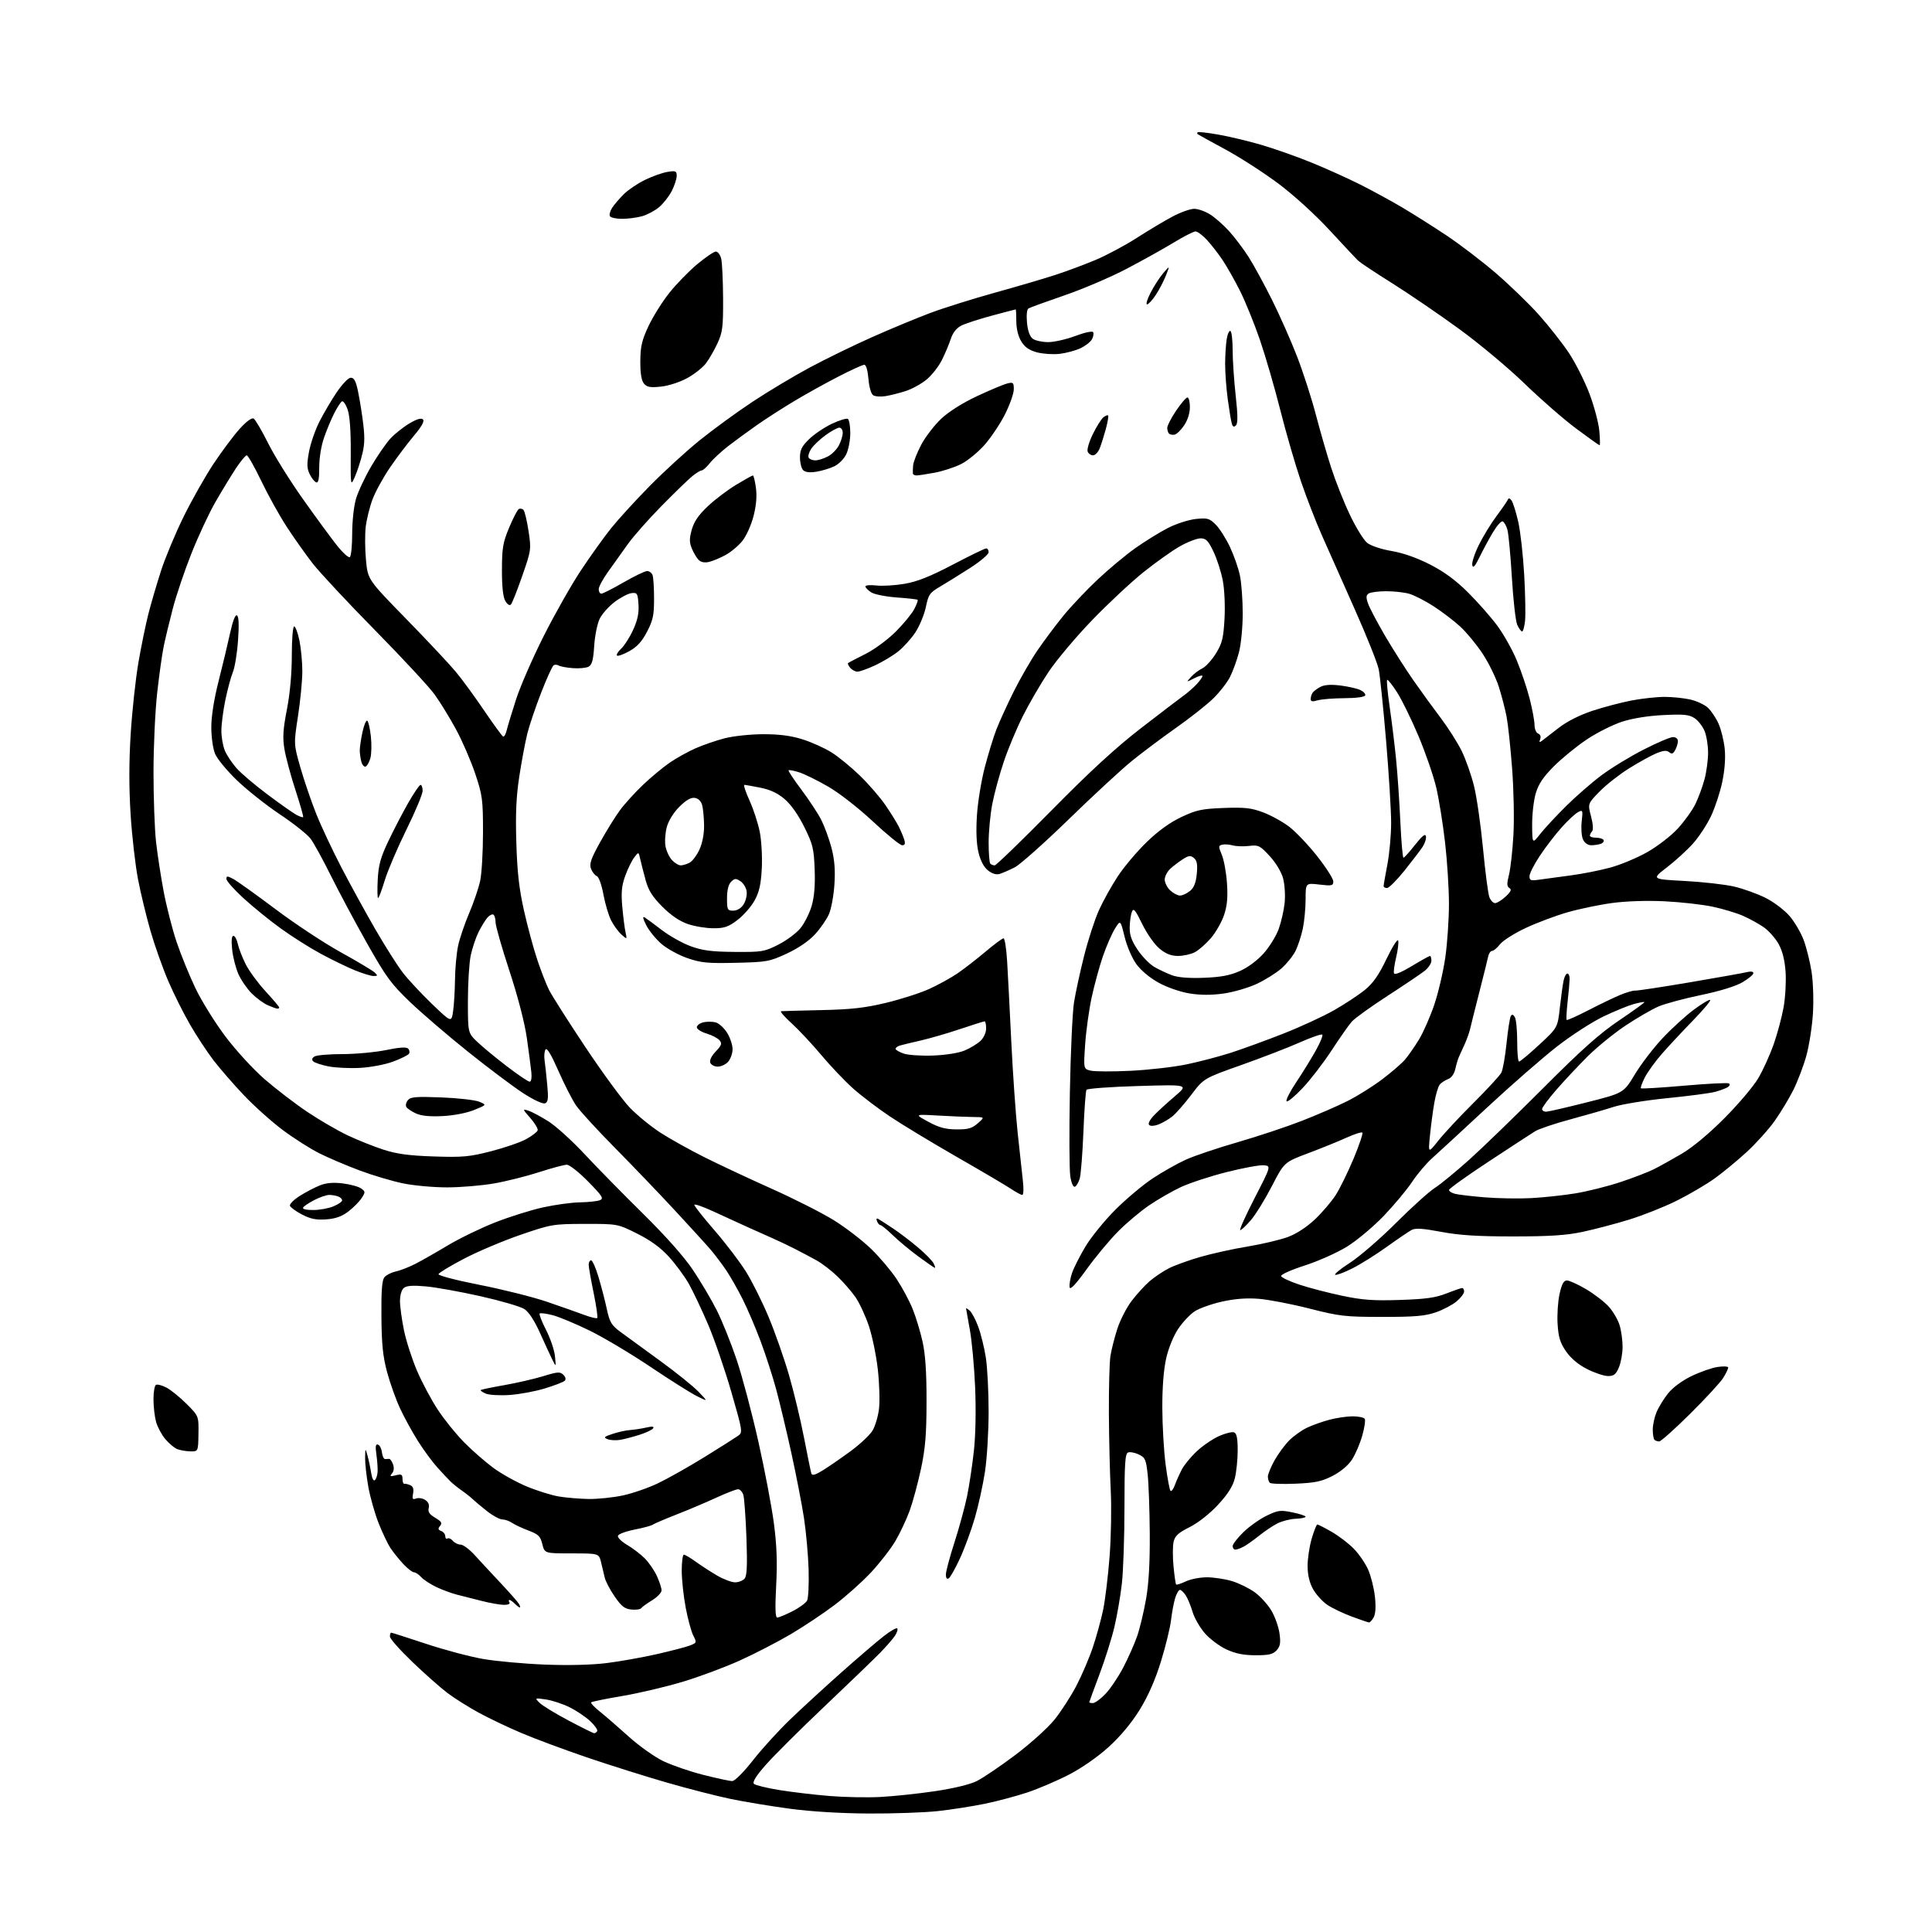 <?xml version="1.0" encoding="UTF-8" standalone="no"?>
<svg 
  version="1.1" 
  xmlns="http://www.w3.org/2000/svg" 
  xmlns:xlink="http://www.w3.org/1999/xlink" 
  xmlns:svg="http://www.w3.org/2000/svg"
  xmlns:rdf="http://www.w3.org/1999/02/22-rdf-syntax-ns#"
  xmlns:cc="http://creativecommons.org/ns#"
  xmlns:dc="http://purl.org/dc/elements/1.1/"
  viewBox="0 0 768 768"
  width="768"
  height="768"
>
<style>svg {background-color: white; }</style>"
<path stroke="none" fill="black" fill-rule="evenodd" d="M345.29,720.90C334.29,720.85 322.35,720.12 314.00,719.00C306.57,718.00 296.00,716.26 290.50,715.12C285.00,713.98 273.52,711.04 265.00,708.58C256.48,706.12 242.17,701.61 233.21,698.56C224.24,695.50 212.54,691.15 207.21,688.88C201.87,686.62 194.20,682.95 190.18,680.75C186.15,678.54 180.64,675.08 177.94,673.04C175.23,671.01 168.97,665.47 164.01,660.73C159.05,655.98 155.00,651.41 155.00,650.55C155.00,649.70 155.22,649.00 155.49,649.00C155.76,649.00 161.94,650.98 169.24,653.40C176.53,655.83 186.78,658.55 192.00,659.46C197.22,660.37 208.29,661.37 216.58,661.70C226.07,662.07 235.24,661.84 241.30,661.08C246.61,660.41 255.57,658.81 261.22,657.52C266.88,656.23 272.75,654.70 274.28,654.10C276.96,653.06 277.01,652.92 275.61,650.21C274.81,648.66 273.44,643.65 272.58,639.09C271.71,634.52 271.00,627.90 271.00,624.39C271.00,620.88 271.38,618.00 271.85,618.00C272.32,618.00 274.45,619.27 276.60,620.82C278.74,622.37 282.56,624.84 285.09,626.32C287.61,627.79 290.82,629.00 292.22,629.00C293.61,629.00 295.32,628.32 296.00,627.50C296.93,626.38 297.11,622.22 296.72,611.25C296.42,603.14 295.87,595.49 295.48,594.25C295.09,593.01 294.15,592.00 293.39,592.00C292.63,592.00 288.74,593.50 284.75,595.34C280.76,597.18 273.68,600.18 269.00,602.01C264.32,603.84 260.05,605.67 259.50,606.07C258.95,606.48 255.72,607.36 252.31,608.02C248.91,608.69 245.91,609.79 245.65,610.47C245.39,611.16 247.00,612.78 249.26,614.10C251.51,615.42 254.69,617.85 256.33,619.50C257.96,621.15 260.12,624.30 261.13,626.50C262.13,628.70 262.97,631.25 262.98,632.17C262.99,633.09 261.31,634.86 259.25,636.12C257.19,637.37 255.23,638.79 254.90,639.27C254.56,639.75 252.80,640.00 250.99,639.82C248.32,639.56 247.03,638.56 244.33,634.62C242.48,631.94 240.71,628.56 240.39,627.12C240.06,625.68 239.41,622.92 238.93,621.00C238.06,617.50 238.06,617.50 227.28,617.50C216.50,617.50 216.50,617.50 215.59,613.83C214.81,610.67 214.03,609.91 210.09,608.42C207.57,607.47 204.61,606.09 203.53,605.35C202.44,604.61 200.71,604.00 199.67,604.00C198.64,604.00 195.93,602.54 193.66,600.75C191.39,598.96 188.83,596.83 187.97,596.00C187.12,595.17 185.13,593.60 183.55,592.50C181.98,591.40 179.98,589.79 179.10,588.93C178.22,588.06 175.87,585.56 173.89,583.37C171.90,581.17 168.43,576.47 166.19,572.92C163.94,569.36 160.74,563.54 159.08,559.98C157.41,556.41 155.08,549.90 153.89,545.50C152.21,539.25 151.71,534.41 151.62,523.41C151.53,513.06 151.85,508.89 152.82,507.72C153.54,506.84 155.57,505.82 157.32,505.44C159.07,505.06 162.53,503.72 165.00,502.46C167.47,501.20 173.32,497.88 178.00,495.07C182.68,492.27 191.15,488.16 196.83,485.93C202.51,483.70 211.06,481.01 215.83,479.96C220.60,478.91 227.20,478.00 230.50,477.95C233.80,477.90 237.36,477.52 238.42,477.11C240.10,476.45 239.54,475.55 233.79,469.68C230.18,466.01 226.38,463.00 225.33,463.00C224.28,463.00 219.33,464.32 214.34,465.94C209.34,467.56 201.26,469.59 196.38,470.44C191.49,471.29 183.09,472.00 177.71,472.00C172.32,472.00 164.45,471.29 160.21,470.41C155.97,469.54 148.22,467.24 143.00,465.29C137.78,463.34 130.56,460.27 126.97,458.47C123.37,456.67 116.85,452.52 112.47,449.26C108.09,445.99 101.12,439.76 96.99,435.41C92.86,431.06 87.41,424.80 84.89,421.50C82.36,418.20 78.18,411.85 75.60,407.40C73.01,402.94 69.11,395.14 66.92,390.06C64.73,384.97 61.56,376.06 59.88,370.26C58.20,364.45 55.95,355.15 54.88,349.60C53.80,344.05 52.47,332.42 51.92,323.76C51.25,313.12 51.26,302.68 51.96,291.61C52.53,282.59 53.90,269.96 54.99,263.55C56.09,257.14 57.88,248.37 58.98,244.06C60.08,239.75 62.35,232.01 64.02,226.86C65.68,221.71 69.70,212.10 72.94,205.50C76.18,198.90 81.54,189.42 84.85,184.42C88.16,179.43 92.84,173.17 95.25,170.50C98.00,167.46 100.09,165.94 100.85,166.40C101.51,166.82 104.13,171.28 106.66,176.33C109.19,181.37 115.42,191.35 120.50,198.50C125.57,205.65 131.61,213.88 133.91,216.78C136.21,219.68 138.52,221.79 139.05,221.47C139.57,221.15 140.00,216.94 140.00,212.12C140.00,207.18 140.67,201.12 141.53,198.22C142.37,195.38 145.11,189.57 147.62,185.28C150.14,181.00 153.61,176.00 155.35,174.16C157.08,172.33 160.44,169.68 162.82,168.28C165.71,166.57 167.46,166.06 168.14,166.74C168.81,167.41 167.65,169.51 164.61,173.12C162.12,176.08 157.85,181.74 155.13,185.70C152.41,189.65 149.25,195.40 148.10,198.47C146.95,201.53 145.73,206.46 145.38,209.43C145.03,212.39 145.08,218.32 145.48,222.60C146.21,230.40 146.21,230.40 161.39,245.95C169.74,254.50 178.63,263.98 181.15,267.00C183.67,270.02 188.77,277.00 192.49,282.50C196.22,288.00 199.60,292.63 200.01,292.79C200.42,292.96 201.06,291.83 201.42,290.29C201.78,288.76 203.46,283.23 205.15,278.00C206.84,272.77 211.80,261.42 216.17,252.76C220.54,244.10 227.17,232.40 230.91,226.76C234.65,221.12 240.05,213.57 242.91,210.00C245.77,206.43 252.69,198.85 258.30,193.16C263.91,187.47 272.82,179.32 278.10,175.05C283.39,170.78 292.84,163.89 299.10,159.74C305.37,155.59 315.68,149.42 322.00,146.03C328.32,142.65 339.46,137.22 346.75,133.98C354.04,130.74 364.39,126.44 369.75,124.43C375.11,122.42 386.70,118.78 395.50,116.34C404.30,113.90 415.10,110.73 419.50,109.29C423.90,107.86 431.10,105.18 435.50,103.33C439.90,101.48 447.32,97.51 452.00,94.50C456.68,91.49 463.07,87.67 466.22,86.02C469.37,84.36 473.19,83.00 474.72,83.01C476.25,83.01 479.11,84.02 481.07,85.26C483.03,86.49 486.46,89.53 488.69,92.00C490.92,94.47 494.38,99.08 496.39,102.23C498.39,105.38 502.55,113.00 505.63,119.17C508.71,125.34 513.20,135.49 515.61,141.72C518.02,147.96 521.37,158.34 523.06,164.78C524.74,171.23 527.50,180.78 529.19,186.00C530.87,191.22 534.20,199.62 536.60,204.65C538.99,209.69 542.09,214.71 543.50,215.82C544.95,216.96 549.12,218.35 553.17,219.03C557.72,219.80 563.23,221.73 568.40,224.37C574.05,227.25 578.63,230.61 583.55,235.50C587.42,239.35 592.66,245.29 595.18,248.69C597.70,252.10 601.20,258.32 602.94,262.52C604.69,266.72 606.99,273.56 608.06,277.73C609.13,281.91 610.00,286.61 610.00,288.19C610.00,289.77 610.65,291.31 611.44,291.61C612.29,291.94 612.62,292.84 612.25,293.83C611.75,295.16 611.92,295.27 613.06,294.40C613.85,293.80 616.83,291.50 619.67,289.29C622.88,286.80 627.92,284.25 632.93,282.58C637.38,281.11 644.43,279.25 648.60,278.45C652.77,277.65 658.72,277.01 661.84,277.02C664.95,277.04 669.52,277.52 672.00,278.09C674.48,278.66 677.57,280.11 678.89,281.31C680.20,282.51 682.11,285.37 683.14,287.66C684.17,289.94 685.27,294.44 685.60,297.66C685.97,301.34 685.60,306.23 684.61,310.91C683.75,314.98 681.75,321.05 680.16,324.41C678.58,327.76 675.37,332.65 673.04,335.27C670.70,337.90 666.03,342.17 662.65,344.77C656.50,349.50 656.50,349.50 669.58,350.19C676.78,350.57 685.66,351.57 689.33,352.42C693.00,353.28 698.65,355.31 701.88,356.94C705.12,358.58 709.39,361.81 711.38,364.13C713.36,366.44 715.89,370.75 716.99,373.69C718.09,376.64 719.50,382.30 720.12,386.27C720.76,390.38 721.00,397.60 720.66,403.00C720.33,408.23 719.14,415.80 718.01,419.83C716.88,423.86 714.56,429.93 712.86,433.33C711.16,436.72 707.81,442.26 705.42,445.63C703.03,449.00 698.02,454.56 694.29,457.99C690.55,461.42 684.79,466.17 681.48,468.53C678.18,470.90 671.42,474.85 666.48,477.32C661.53,479.78 652.99,483.17 647.49,484.85C642.00,486.54 633.67,488.72 629.00,489.71C622.54,491.07 615.93,491.50 601.50,491.50C587.29,491.50 580.06,491.04 572.83,489.67C565.57,488.30 562.65,488.12 561.13,488.93C560.01,489.53 555.58,492.54 551.30,495.62C547.01,498.70 540.88,502.54 537.67,504.16C534.46,505.79 531.36,506.95 530.78,506.76C530.20,506.57 532.83,504.42 536.62,501.98C540.40,499.54 548.61,492.45 554.85,486.22C561.09,479.99 568.06,473.70 570.35,472.23C572.63,470.77 578.77,465.73 584.00,461.04C589.23,456.35 602.50,443.50 613.50,432.48C628.81,417.15 635.90,410.83 643.74,405.55C649.37,401.75 653.85,398.52 653.68,398.35C653.52,398.19 651.61,398.54 649.44,399.13C647.27,399.72 641.88,401.93 637.45,404.04C633.02,406.15 624.71,411.51 618.98,415.97C613.25,420.42 600.67,431.40 591.03,440.36C581.39,449.32 571.61,458.34 569.30,460.40C566.99,462.46 563.41,466.68 561.35,469.79C559.29,472.90 554.24,478.95 550.14,483.25C546.04,487.54 539.49,493.04 535.59,495.47C531.66,497.92 524.13,501.29 518.70,503.04C513.18,504.82 509.06,506.67 509.26,507.28C509.46,507.88 512.75,509.41 516.56,510.67C520.38,511.94 528.00,513.92 533.50,515.08C541.63,516.79 545.94,517.10 556.50,516.75C566.75,516.42 570.66,515.87 575.00,514.16C578.02,512.97 580.84,512.00 581.25,512.00C581.66,512.00 582.00,512.63 582.00,513.41C582.00,514.19 580.66,515.95 579.03,517.32C577.40,518.69 573.69,520.65 570.78,521.66C566.50,523.15 562.47,523.50 549.50,523.49C534.68,523.49 532.54,523.24 520.50,520.17C513.35,518.35 504.30,516.61 500.40,516.30C495.53,515.91 490.91,516.27 485.72,517.42C481.55,518.35 476.65,520.11 474.82,521.33C472.99,522.55 470.07,525.67 468.33,528.27C466.49,531.01 464.50,535.88 463.58,539.94C462.57,544.40 462.01,551.49 462.04,559.70C462.06,566.74 462.65,576.88 463.36,582.24C464.06,587.59 464.93,592.27 465.29,592.63C465.65,592.98 466.42,591.98 467.00,590.39C467.58,588.80 468.83,586.00 469.78,584.16C470.72,582.33 473.45,579.03 475.82,576.83C478.20,574.62 482.17,571.93 484.65,570.83C487.12,569.74 489.79,569.09 490.57,569.39C491.61,569.79 492.00,571.74 492.00,576.53C492.00,580.15 491.49,585.16 490.86,587.66C490.05,590.86 488.09,593.95 484.18,598.17C480.87,601.75 476.34,605.31 472.91,607.05C468.32,609.36 467.04,610.54 466.51,612.96C466.14,614.63 466.14,619.02 466.50,622.73C466.85,626.44 467.32,629.66 467.54,629.87C467.75,630.09 469.48,629.53 471.37,628.63C473.26,627.73 477.02,627.00 479.72,627.00C482.42,627.00 486.90,627.67 489.65,628.49C492.41,629.31 496.52,631.32 498.77,632.95C501.02,634.58 504.02,637.88 505.43,640.29C506.84,642.69 508.28,646.77 508.63,649.35C509.14,653.07 508.91,654.44 507.48,656.02C506.04,657.61 504.41,658.00 499.10,657.99C494.28,657.98 491.13,657.34 487.44,655.63C484.66,654.33 480.80,651.41 478.85,649.14C476.91,646.87 474.76,643.10 474.07,640.76C473.39,638.42 472.18,635.49 471.39,634.25C470.60,633.01 469.55,632.00 469.05,632.00C468.56,632.00 467.70,633.46 467.15,635.25C466.59,637.04 465.86,640.98 465.51,644.00C465.16,647.02 463.35,654.45 461.48,660.50C459.21,667.85 456.40,674.21 453.04,679.67C449.81,684.90 445.39,690.20 440.75,694.42C436.45,698.33 430.04,702.80 425.00,705.41C420.32,707.83 412.90,711.01 408.50,712.49C404.10,713.96 396.45,716.00 391.50,717.02C386.55,718.04 378.13,719.36 372.79,719.94C367.45,720.52 355.07,720.96 345.29,720.90zM350.00,714.32C355.23,714.05 364.98,713.02 371.68,712.02C379.11,710.92 385.59,709.35 388.31,707.99C390.77,706.76 397.65,702.10 403.60,697.63C409.57,693.14 416.55,686.85 419.19,683.57C421.81,680.32 425.74,674.23 427.91,670.06C430.08,665.89 433.01,659.03 434.42,654.82C435.84,650.62 437.66,643.97 438.49,640.06C439.31,636.14 440.48,626.54 441.08,618.72C441.68,610.90 441.88,599.10 441.54,592.50C441.19,585.90 440.86,572.17 440.80,562.00C440.75,551.83 441.02,541.48 441.42,539.00C441.81,536.52 443.04,531.68 444.15,528.24C445.26,524.79 447.82,519.80 449.84,517.14C451.85,514.49 455.07,510.96 457.00,509.29C458.93,507.63 462.38,505.32 464.68,504.15C466.98,502.99 472.60,500.95 477.18,499.64C481.75,498.32 490.23,496.45 496.00,495.50C501.77,494.54 508.96,492.84 511.97,491.72C515.35,490.47 519.46,487.79 522.70,484.73C525.58,482.00 529.30,477.64 530.97,475.05C532.63,472.46 535.82,465.95 538.07,460.58C540.31,455.21 541.88,450.55 541.56,450.23C541.24,449.91 538.39,450.82 535.24,452.25C532.08,453.68 525.23,456.46 520.00,458.43C510.50,462.00 510.50,462.00 505.59,471.50C502.89,476.73 499.15,482.81 497.26,485.00C495.38,487.20 493.47,489.00 493.01,489.00C492.55,489.00 495.13,483.26 498.73,476.25C505.29,463.50 505.29,463.50 502.39,463.21C500.80,463.05 494.16,464.27 487.63,465.92C481.10,467.57 472.92,470.25 469.45,471.87C465.98,473.50 460.33,476.74 456.90,479.07C453.46,481.40 447.91,486.05 444.57,489.41C441.22,492.76 435.57,499.54 432.00,504.49C427.60,510.59 425.41,512.91 425.19,511.73C425.00,510.77 425.41,508.30 426.08,506.24C426.76,504.18 429.16,499.41 431.41,495.64C433.66,491.86 439.03,485.24 443.34,480.92C447.65,476.60 454.38,470.95 458.29,468.38C462.20,465.80 468.13,462.46 471.45,460.96C474.78,459.45 484.02,456.34 492.00,454.04C499.98,451.73 511.48,447.91 517.57,445.53C523.65,443.15 531.82,439.61 535.71,437.65C539.60,435.69 545.77,431.82 549.43,429.05C553.09,426.29 557.15,422.78 558.47,421.26C559.78,419.74 562.30,416.13 564.06,413.23C565.83,410.33 568.58,404.05 570.19,399.27C571.79,394.49 573.75,386.06 574.54,380.54C575.32,375.02 575.97,365.55 575.98,359.50C575.99,353.45 575.30,342.43 574.45,335.00C573.60,327.57 572.02,317.73 570.94,313.11C569.86,308.50 566.70,299.32 563.92,292.71C561.14,286.10 557.29,278.23 555.37,275.23C553.45,272.24 551.67,270.00 551.41,270.26C551.14,270.53 551.60,275.41 552.43,281.12C553.26,286.83 554.41,296.17 554.97,301.88C555.54,307.59 556.30,318.72 556.66,326.63C557.02,334.53 557.58,340.98 557.91,340.96C558.23,340.94 560.30,338.64 562.50,335.85C565.36,332.22 566.60,331.25 566.83,332.44C567.02,333.35 566.42,335.24 565.51,336.63C564.59,338.02 561.35,342.27 558.30,346.08C555.24,349.89 552.13,353.00 551.37,353.00C550.62,353.00 550.00,352.66 550.00,352.25C550.00,351.84 550.68,347.97 551.50,343.66C552.33,339.35 553.00,331.89 553.00,327.07C553.00,322.26 552.10,307.56 550.99,294.41C549.88,281.26 548.56,268.48 548.05,266.00C547.54,263.52 543.22,252.72 538.45,242.00C533.68,231.28 527.85,218.15 525.49,212.84C523.12,207.52 519.37,197.85 517.15,191.34C514.93,184.83 511.24,172.12 508.96,163.09C506.68,154.07 503.02,141.47 500.83,135.09C498.64,128.72 495.12,120.04 493.01,115.80C490.90,111.57 487.72,105.94 485.94,103.30C484.16,100.66 481.34,97.04 479.66,95.25C477.98,93.46 475.99,92.00 475.23,92.00C474.48,92.00 470.60,93.98 466.61,96.40C462.62,98.82 454.22,103.51 447.93,106.81C441.64,110.12 430.50,114.89 423.17,117.40C415.85,119.92 409.38,122.26 408.81,122.62C408.20,122.99 407.97,125.36 408.25,128.30C408.57,131.60 409.37,133.79 410.56,134.67C411.56,135.40 414.31,136.00 416.67,136.00C419.03,136.00 423.88,134.90 427.45,133.55C431.09,132.18 434.20,131.52 434.52,132.03C434.84,132.54 434.64,133.81 434.08,134.85C433.52,135.89 431.48,137.49 429.53,138.42C427.59,139.34 423.86,140.35 421.25,140.66C418.64,140.96 414.57,140.69 412.20,140.06C409.12,139.23 407.36,138.00 405.96,135.70C404.75,133.72 404.01,130.69 404.00,127.75C404.00,125.14 403.89,123.00 403.75,123.00C403.61,123.00 399.33,124.12 394.22,125.49C389.12,126.86 383.65,128.65 382.06,129.47C380.20,130.43 378.73,132.31 377.95,134.73C377.28,136.80 375.68,140.59 374.40,143.15C373.12,145.71 370.38,149.19 368.32,150.89C366.25,152.59 362.52,154.64 360.03,155.44C357.54,156.25 353.93,157.16 352.00,157.47C350.07,157.79 347.87,157.62 347.09,157.11C346.27,156.57 345.49,153.85 345.22,150.59C344.94,147.25 344.28,145.00 343.58,145.00C342.94,145.00 338.38,147.07 333.45,149.60C328.53,152.12 320.68,156.48 316.00,159.27C311.32,162.06 304.57,166.40 301.00,168.90C297.43,171.40 292.25,175.18 289.50,177.31C286.75,179.44 283.45,182.49 282.18,184.09C280.90,185.69 279.44,187.00 278.94,187.00C278.43,187.00 276.77,188.00 275.26,189.23C273.74,190.45 268.22,195.80 262.99,201.11C257.77,206.42 251.69,213.30 249.49,216.41C247.30,219.51 243.81,224.39 241.75,227.25C239.69,230.11 238.00,233.25 238.00,234.22C238.00,235.20 238.47,236.00 239.05,236.00C239.62,236.00 243.60,233.97 247.89,231.50C252.19,229.02 256.39,227.00 257.24,227.00C258.09,227.00 259.06,227.71 259.39,228.58C259.73,229.45 260.00,233.68 260.00,237.97C260.00,244.57 259.57,246.60 257.20,251.14C255.17,255.04 253.24,257.14 250.14,258.86C247.80,260.15 245.60,260.94 245.26,260.60C244.92,260.26 245.68,259.01 246.95,257.83C248.22,256.65 250.35,253.30 251.68,250.38C253.43,246.57 254.03,243.73 253.81,240.29C253.52,235.88 253.31,235.52 251.07,235.77C249.74,235.92 246.71,237.49 244.35,239.27C242.00,241.05 239.30,244.07 238.37,246.00C237.43,247.93 236.46,252.78 236.20,256.79C235.84,262.40 235.33,264.29 233.97,265.01C233.01,265.53 230.19,265.80 227.71,265.60C225.23,265.41 222.71,264.94 222.10,264.56C221.50,264.19 220.58,264.14 220.07,264.46C219.56,264.77 217.34,269.64 215.15,275.27C212.96,280.89 210.48,288.20 209.65,291.50C208.82,294.80 207.38,302.42 206.46,308.44C205.20,316.59 204.89,323.35 205.25,334.94C205.60,346.68 206.35,353.32 208.30,362.00C209.72,368.32 212.09,377.10 213.57,381.50C215.04,385.90 217.14,391.30 218.24,393.50C219.33,395.70 225.81,405.89 232.64,416.15C239.47,426.40 247.44,437.27 250.35,440.30C253.26,443.33 258.76,447.82 262.57,450.28C266.38,452.74 274.22,457.11 279.99,460.00C285.75,462.89 297.85,468.55 306.86,472.59C315.87,476.62 327.06,482.30 331.71,485.21C336.36,488.12 342.94,493.20 346.33,496.50C349.73,499.80 354.28,505.20 356.46,508.49C358.64,511.79 361.49,517.11 362.78,520.31C364.08,523.52 365.86,529.37 366.73,533.32C367.85,538.33 368.33,545.49 368.31,557.00C368.30,570.06 367.85,575.64 366.13,583.77C364.93,589.41 362.90,596.94 361.61,600.51C360.31,604.07 357.73,609.54 355.88,612.67C354.02,615.80 349.66,621.40 346.19,625.11C342.72,628.83 336.21,634.64 331.72,638.03C327.22,641.43 319.36,646.66 314.25,649.67C309.14,652.68 300.13,657.33 294.23,660.01C288.33,662.69 278.10,666.51 271.50,668.50C264.90,670.49 254.10,673.04 247.50,674.16C240.90,675.28 235.28,676.42 235.00,676.71C234.72,677.00 236.27,678.64 238.43,680.36C240.59,682.09 245.75,686.56 249.90,690.30C254.07,694.07 260.25,698.45 263.75,700.12C267.22,701.77 274.38,704.23 279.66,705.56C284.94,706.90 290.06,708.00 291.05,708.00C292.10,708.00 295.50,704.60 299.31,699.75C302.86,695.21 309.54,687.89 314.14,683.47C318.74,679.05 327.90,670.64 334.50,664.78C341.10,658.92 348.65,652.46 351.27,650.42C353.89,648.37 356.31,646.98 356.65,647.32C356.99,647.66 356.60,648.96 355.77,650.22C354.95,651.47 352.30,654.52 349.88,657.00C347.45,659.48 337.53,669.04 327.82,678.26C318.10,687.47 307.58,697.95 304.42,701.55C300.54,705.96 299.01,708.41 299.70,709.10C300.25,709.65 304.85,710.78 309.91,711.59C314.97,712.41 323.92,713.46 329.80,713.94C335.69,714.42 344.77,714.60 350.00,714.32zM236.19,688.98C236.57,688.99 237.12,688.62 237.40,688.16C237.69,687.70 236.48,685.94 234.71,684.26C232.94,682.58 229.25,680.08 226.50,678.71C223.75,677.33 219.47,675.92 217.00,675.56C212.50,674.91 212.50,674.91 214.50,676.91C215.60,678.01 220.78,681.17 226.00,683.93C231.22,686.70 235.81,688.97 236.19,688.98zM434.45,677.00C435.25,677.00 437.46,675.40 439.36,673.44C441.26,671.49 444.45,666.76 446.46,662.95C448.46,659.13 450.98,653.47 452.05,650.37C453.11,647.27 454.70,640.63 455.58,635.61C456.66,629.41 457.13,621.07 457.05,609.50C456.98,600.15 456.61,589.58 456.21,586.01C455.57,580.20 455.21,579.38 452.69,578.18C451.14,577.44 449.23,577.08 448.44,577.38C447.25,577.84 447.00,581.63 446.99,599.22C446.99,610.92 446.52,624.55 445.96,629.50C445.40,634.45 444.06,642.23 442.98,646.79C441.90,651.35 439.21,659.87 437.01,665.72C434.80,671.57 433.00,676.50 433.00,676.68C433.00,676.86 433.65,677.00 434.45,677.00zM544.21,644.95C543.82,644.92 540.68,643.85 537.24,642.57C533.80,641.29 529.43,639.19 527.54,637.89C525.65,636.59 523.15,633.82 521.97,631.73C520.57,629.24 519.82,626.12 519.79,622.67C519.76,619.77 520.49,614.84 521.40,611.70C522.31,608.57 523.33,606.00 523.66,606.00C523.99,606.00 526.56,607.32 529.38,608.94C532.20,610.56 536.17,613.59 538.20,615.69C540.24,617.78 542.79,621.52 543.88,624.00C544.97,626.48 546.16,631.25 546.54,634.61C546.98,638.56 546.82,641.47 546.08,642.86C545.45,644.03 544.61,644.98 544.21,644.95zM308.97,643.00C309.57,643.00 312.29,641.88 315.00,640.50C317.71,639.13 320.33,637.21 320.83,636.25C321.33,635.29 321.60,629.77 321.44,624.00C321.27,618.23 320.44,608.98 319.60,603.46C318.75,597.94 316.48,586.24 314.55,577.46C312.62,568.68 309.91,557.35 308.54,552.28C307.17,547.21 304.41,538.66 302.40,533.28C300.39,527.90 297.17,520.35 295.24,516.50C293.31,512.65 290.37,507.48 288.70,505.00C287.02,502.52 284.32,498.93 282.69,497.00C281.06,495.07 274.51,487.88 268.13,481.00C261.75,474.12 250.96,462.88 244.16,456.00C237.37,449.12 230.56,441.70 229.04,439.50C227.52,437.30 224.34,431.09 221.98,425.70C219.11,419.18 217.40,416.34 216.85,417.20C216.40,417.92 216.23,419.85 216.48,421.50C216.72,423.15 217.20,427.54 217.54,431.25C218.05,436.77 217.88,438.11 216.64,438.59C215.76,438.92 212.13,437.24 208.05,434.60C204.17,432.09 194.40,424.77 186.35,418.33C178.29,411.89 167.83,402.92 163.10,398.41C155.48,391.13 153.51,388.45 145.83,374.85C141.07,366.41 134.61,354.32 131.48,348.00C128.35,341.68 124.74,335.10 123.45,333.39C122.16,331.68 116.70,327.34 111.31,323.75C105.91,320.15 98.24,314.08 94.26,310.26C90.28,306.44 86.35,301.68 85.51,299.69C84.65,297.63 84.00,293.06 84.00,289.10C84.00,284.71 85.07,277.95 86.88,270.82C88.47,264.59 90.52,256.01 91.45,251.74C92.52,246.82 93.53,244.21 94.21,244.63C94.92,245.07 95.06,248.40 94.62,254.56C94.27,259.65 93.34,265.32 92.58,267.16C91.81,269.00 90.47,273.97 89.59,278.21C88.72,282.45 88.00,287.97 88.00,290.49C88.00,293.01 88.62,296.55 89.37,298.35C90.13,300.16 92.20,303.30 93.97,305.31C95.74,307.33 101.31,312.06 106.35,315.83C111.38,319.59 116.55,323.23 117.84,323.92C119.12,324.60 120.32,325.01 120.51,324.82C120.70,324.63 119.31,319.76 117.43,313.99C115.54,308.22 113.58,300.91 113.06,297.75C112.31,293.19 112.51,289.91 114.06,281.96C115.29,275.62 116.00,267.71 116.00,260.46C116.00,254.07 116.41,249.00 116.93,249.00C117.44,249.00 118.38,251.51 119.02,254.58C119.65,257.65 120.18,263.17 120.18,266.83C120.18,270.50 119.41,278.52 118.46,284.65C116.75,295.80 116.75,295.80 119.43,305.15C120.90,310.29 123.72,318.55 125.70,323.50C127.67,328.45 132.22,338.12 135.80,345.00C139.38,351.88 145.44,362.90 149.25,369.50C153.07,376.10 157.93,383.77 160.06,386.55C162.19,389.32 167.42,394.95 171.68,399.05C179.44,406.50 179.44,406.50 180.11,402.00C180.47,399.52 180.82,393.85 180.87,389.39C180.92,384.93 181.48,378.87 182.11,375.93C182.74,372.99 184.72,367.17 186.50,363.00C188.28,358.83 190.25,353.05 190.87,350.16C191.49,347.27 192.00,338.58 192.00,330.85C192.00,317.84 191.77,316.12 188.94,307.65C187.26,302.62 183.84,294.70 181.34,290.06C178.84,285.43 174.98,279.13 172.76,276.06C170.54,273.00 159.87,261.50 149.05,250.50C138.22,239.50 127.09,227.57 124.31,224.00C121.53,220.43 116.91,213.90 114.04,209.50C111.16,205.10 106.60,196.89 103.89,191.25C101.19,185.61 98.57,181.00 98.08,181.00C97.59,181.00 95.64,183.36 93.73,186.25C91.83,189.14 88.20,195.10 85.67,199.50C83.13,203.90 78.83,213.12 76.10,220.00C73.36,226.88 70.02,236.78 68.67,242.00C67.31,247.22 65.69,253.95 65.07,256.95C64.45,259.95 63.28,268.27 62.48,275.45C61.68,282.63 61.02,296.82 61.02,307.00C61.02,317.18 61.47,329.55 62.01,334.50C62.56,339.45 63.93,348.37 65.05,354.33C66.17,360.28 68.47,369.28 70.16,374.33C71.85,379.37 75.22,387.65 77.64,392.73C80.06,397.81 85.44,406.48 89.59,411.99C93.86,417.65 100.71,425.11 105.32,429.11C109.82,433.00 117.43,438.83 122.24,442.05C127.05,445.27 134.25,449.45 138.24,451.34C142.23,453.23 148.65,455.79 152.50,457.03C157.80,458.74 162.65,459.39 172.50,459.71C184.01,460.09 186.62,459.85 195.31,457.61C200.70,456.22 206.97,454.05 209.23,452.79C211.50,451.53 213.52,449.98 213.73,449.34C213.94,448.71 212.63,446.51 210.83,444.46C207.68,440.87 207.65,440.75 210.02,441.50C211.39,441.93 214.97,443.84 218.00,445.75C221.03,447.67 227.53,453.57 232.46,458.87C237.39,464.16 247.83,474.80 255.65,482.50C264.65,491.37 271.92,499.56 275.46,504.84C278.54,509.42 282.81,516.64 284.94,520.88C287.07,525.13 290.63,533.97 292.84,540.55C295.05,547.12 298.92,561.73 301.45,573.00C303.98,584.27 306.76,598.90 307.63,605.50C308.78,614.23 309.03,620.97 308.54,630.25C308.07,639.26 308.19,643.00 308.97,643.00zM206.62,639.00C206.36,639.00 205.47,638.33 204.64,637.50C203.82,636.67 202.86,636.00 202.51,636.00C202.17,636.00 202.16,636.45 202.50,637.00C202.86,637.58 201.93,637.98 200.31,637.96C198.76,637.94 194.80,637.24 191.50,636.40C188.20,635.56 183.79,634.44 181.71,633.92C179.62,633.40 175.95,632.05 173.55,630.92C171.16,629.79 168.40,628.00 167.44,626.94C166.48,625.87 165.17,625.00 164.54,625.00C163.91,625.00 162.03,623.54 160.35,621.75C158.68,619.96 156.41,617.15 155.30,615.50C154.19,613.85 152.04,609.36 150.52,605.52C149.00,601.68 147.15,595.16 146.41,591.02C145.67,586.88 145.10,581.70 145.14,579.50C145.20,575.58 145.22,575.56 146.06,578.50C146.53,580.15 147.19,583.25 147.52,585.38C147.90,587.76 148.50,588.90 149.06,588.34C149.57,587.83 150.05,586.31 150.11,584.96C150.18,583.61 149.96,580.55 149.62,578.17C149.16,574.93 149.32,573.94 150.25,574.24C150.94,574.47 151.64,575.86 151.82,577.33C151.99,578.80 152.55,580.00 153.07,580.00C153.58,580.00 154.32,579.97 154.70,579.93C155.09,579.89 155.77,580.84 156.22,582.05C156.73,583.44 156.59,584.79 155.84,585.69C154.84,586.90 155.08,587.02 157.33,586.45C159.59,585.89 160.00,586.11 160.00,587.89C160.00,589.05 160.34,589.93 160.75,589.84C161.16,589.75 162.22,590.00 163.10,590.39C164.20,590.88 164.55,591.93 164.20,593.71C163.79,595.85 164.01,596.21 165.39,595.68C166.32,595.32 167.95,595.57 169.00,596.23C170.25,597.02 170.75,598.15 170.42,599.47C170.04,600.98 170.71,601.99 173.00,603.34C175.49,604.81 175.87,605.45 174.94,606.57C174.03,607.67 174.13,608.11 175.39,608.60C176.27,608.94 177.00,609.87 177.00,610.67C177.00,611.46 177.40,611.87 177.89,611.57C178.37,611.27 179.33,611.69 180.01,612.51C180.69,613.33 182.07,614.00 183.08,614.00C184.09,614.00 186.63,615.88 188.71,618.19C190.79,620.49 195.43,625.48 199.00,629.28C202.57,633.08 205.86,636.82 206.30,637.59C206.74,638.37 206.88,639.00 206.62,639.00zM377.13,627.42C376.42,627.86 376.00,627.29 376.00,625.90C376.00,624.69 377.54,618.92 379.42,613.10C381.30,607.27 383.54,599.03 384.42,594.80C385.29,590.56 386.51,582.46 387.13,576.80C387.82,570.58 388.01,560.55 387.63,551.50C387.28,543.25 386.33,532.90 385.51,528.50C384.70,524.10 384.03,520.33 384.02,520.13C384.01,519.92 384.66,520.30 385.46,520.97C386.27,521.64 387.79,524.50 388.85,527.34C389.91,530.18 391.28,535.74 391.89,539.69C392.50,543.65 393.00,553.32 392.99,561.19C392.99,569.06 392.34,579.77 391.55,585.00C390.75,590.23 388.94,598.51 387.51,603.40C386.09,608.30 383.42,615.55 381.59,619.51C379.76,623.48 377.75,627.04 377.13,627.42zM491.07,616.00C490.48,616.00 490.00,615.38 490.00,614.62C490.00,613.85 491.91,611.36 494.25,609.08C496.59,606.80 500.75,603.85 503.50,602.52C508.03,600.33 508.99,600.21 513.75,601.19C516.64,601.78 519.00,602.56 519.00,602.92C519.00,603.28 517.23,603.65 515.06,603.73C512.89,603.82 509.63,604.65 507.81,605.57C505.99,606.49 502.70,608.70 500.50,610.47C498.30,612.24 495.52,614.21 494.32,614.84C493.11,615.48 491.65,616.00 491.07,616.00zM234.00,595.87C237.57,595.92 243.64,595.30 247.47,594.49C251.31,593.68 257.61,591.51 261.47,589.67C265.34,587.83 273.68,583.13 280.00,579.23C286.32,575.32 292.36,571.50 293.42,570.74C295.29,569.39 295.21,568.92 290.72,553.34C288.18,544.53 284.03,532.49 281.51,526.57C278.98,520.66 275.52,513.36 273.83,510.35C272.13,507.34 268.55,502.49 265.88,499.56C262.56,495.93 258.59,493.03 253.27,490.38C245.50,486.50 245.50,486.50 232.50,486.52C219.83,486.55 219.18,486.66 207.00,490.83C200.12,493.19 190.02,497.45 184.55,500.31C179.07,503.16 174.47,505.95 174.31,506.50C174.15,507.05 181.50,508.96 190.67,510.76C199.83,512.56 211.86,515.58 217.41,517.47C222.96,519.37 229.61,521.71 232.19,522.68C234.78,523.65 237.12,524.21 237.41,523.93C237.69,523.64 237.05,519.15 235.98,513.95C234.90,508.75 234.02,503.71 234.01,502.75C234.01,501.79 234.44,501.00 234.97,501.00C235.51,501.00 236.85,504.04 237.95,507.75C239.06,511.46 240.54,517.18 241.24,520.46C242.36,525.63 243.07,526.82 246.65,529.46C248.91,531.13 255.95,536.26 262.29,540.86C268.62,545.46 275.54,551.02 277.65,553.22C281.50,557.22 281.50,557.22 277.00,554.97C274.52,553.73 266.25,548.51 258.62,543.38C250.98,538.24 240.18,531.79 234.62,529.05C229.05,526.31 222.38,523.51 219.78,522.83C217.19,522.16 214.82,521.85 214.52,522.14C214.23,522.44 215.37,525.37 217.06,528.65C218.75,531.94 220.34,536.62 220.60,539.06C221.05,543.50 221.05,543.50 219.57,540.50C218.75,538.85 216.54,534.05 214.65,529.84C212.47,524.98 210.21,521.53 208.45,520.37C206.92,519.38 199.11,517.09 191.09,515.29C183.06,513.48 173.25,511.72 169.28,511.36C164.09,510.89 161.62,511.07 160.53,511.98C159.63,512.72 159.00,514.87 159.00,517.16C159.00,519.32 159.71,524.55 160.58,528.79C161.45,533.03 163.79,540.28 165.77,544.91C167.75,549.53 171.48,556.50 174.05,560.41C176.62,564.31 181.33,570.14 184.52,573.37C187.71,576.60 192.93,581.16 196.12,583.51C199.31,585.86 205.28,589.18 209.39,590.89C213.49,592.60 219.24,594.39 222.17,594.88C225.10,595.37 230.43,595.81 234.00,595.87zM515.00,589.79C509.77,590.01 505.16,589.85 504.75,589.43C504.34,589.01 504.00,587.90 504.00,586.96C504.00,586.02 505.19,583.12 506.65,580.51C508.11,577.90 510.74,574.33 512.50,572.57C514.26,570.81 517.43,568.55 519.55,567.54C521.68,566.53 525.68,565.11 528.46,564.37C531.23,563.63 535.39,563.02 537.69,563.01C540.00,563.01 542.16,563.46 542.51,564.01C542.85,564.57 542.40,567.61 541.50,570.76C540.59,573.92 538.76,578.18 537.42,580.24C535.94,582.52 532.95,585.02 529.75,586.67C525.41,588.91 522.86,589.45 515.00,589.79zM327.23,584.39C329.58,582.93 334.52,579.52 338.21,576.80C341.90,574.09 345.78,570.44 346.84,568.69C347.90,566.93 349.06,563.02 349.42,560.00C349.78,556.98 349.57,550.00 348.96,544.50C348.36,539.00 346.75,531.19 345.40,527.13C344.04,523.08 341.64,517.91 340.06,515.63C338.47,513.36 335.23,509.63 332.84,507.34C330.45,505.05 326.73,502.20 324.56,501.00C322.39,499.80 318.56,497.77 316.06,496.49C313.55,495.21 309.48,493.27 307.00,492.18C304.52,491.08 300.02,489.07 297.00,487.71C293.98,486.34 288.01,483.61 283.75,481.64C279.49,479.66 276.00,478.45 276.00,478.94C276.00,479.43 279.63,484.02 284.07,489.14C288.51,494.26 294.12,501.64 296.55,505.52C298.97,509.41 303.01,517.50 305.52,523.49C308.03,529.49 311.66,539.82 313.59,546.45C315.52,553.08 318.23,564.35 319.61,571.50C320.99,578.65 322.31,585.07 322.54,585.78C322.84,586.69 324.17,586.30 327.23,584.39zM75.64,576.94C73.91,576.90 71.56,576.49 70.42,576.03C69.27,575.57 67.15,573.78 65.71,572.06C64.26,570.34 62.61,567.26 62.04,565.22C61.48,563.17 61.01,559.16 61.01,556.31C61.00,553.45 61.44,550.85 61.97,550.52C62.50,550.19 64.37,550.66 66.12,551.56C67.87,552.47 71.48,555.39 74.15,558.05C78.99,562.90 78.99,562.90 78.89,569.95C78.78,577.00 78.78,577.00 75.64,576.94zM246.50,572.37C244.85,572.65 242.61,572.53 241.52,572.10C239.81,571.42 240.10,571.12 243.52,569.99C245.71,569.26 248.85,568.57 250.50,568.46C252.15,568.34 255.03,567.90 256.91,567.47C259.26,566.93 260.11,567.02 259.64,567.77C259.28,568.36 256.84,569.52 254.24,570.35C251.63,571.18 248.15,572.09 246.50,572.37zM659.55,573.00C658.88,573.00 658.03,572.70 657.67,572.33C657.30,571.97 657.00,570.15 657.00,568.30C657.00,566.45 657.67,563.34 658.49,561.38C659.30,559.42 661.35,556.08 663.04,553.95C664.90,551.61 668.57,548.88 672.31,547.06C675.71,545.40 680.41,543.75 682.75,543.39C685.09,543.04 687.00,543.14 687.00,543.62C686.99,544.10 686.12,545.92 685.06,547.66C684.00,549.40 678.10,555.81 671.95,561.91C665.80,568.01 660.22,573.00 659.55,573.00zM202.55,554.53C198.67,554.79 194.42,554.54 193.10,553.98C191.79,553.42 190.89,552.78 191.10,552.57C191.32,552.36 195.55,551.47 200.50,550.61C205.45,549.74 212.42,548.13 215.98,547.04C221.69,545.28 222.65,545.22 223.94,546.51C224.87,547.44 225.06,548.32 224.46,548.90C223.93,549.40 220.37,550.77 216.55,551.94C212.72,553.10 206.42,554.27 202.55,554.53zM639.23,547.00C637.65,547.00 633.92,545.76 630.94,544.25C627.41,542.46 624.48,540.00 622.55,537.23C620.19,533.82 619.51,531.63 619.17,526.33C618.94,522.69 619.29,517.30 619.95,514.35C620.83,510.40 621.60,509.00 622.88,509.00C623.84,509.00 627.29,510.58 630.56,512.51C633.83,514.45 637.89,517.59 639.58,519.49C641.28,521.39 643.19,524.70 643.83,526.84C644.48,528.98 645.00,532.83 645.00,535.40C645.00,537.96 644.35,541.62 643.55,543.53C642.37,546.35 641.56,547.00 639.23,547.00zM371.65,504.00C371.41,504.00 368.48,501.98 365.12,499.51C361.77,497.04 357.17,493.22 354.89,491.01C352.62,488.81 350.41,487.00 349.99,487.00C349.56,487.00 348.95,486.30 348.62,485.45C348.22,484.40 348.43,484.13 349.26,484.62C349.94,485.02 352.52,486.69 355.00,488.33C357.48,489.98 361.87,493.31 364.76,495.75C367.66,498.18 370.48,501.03 371.05,502.09C371.61,503.14 371.88,504.00 371.65,504.00zM129.68,484.72C125.71,485.01 123.46,484.56 120.07,482.80C117.64,481.53 115.47,479.96 115.26,479.30C115.04,478.65 116.81,476.88 119.18,475.38C121.56,473.88 125.16,472.00 127.18,471.20C129.75,470.19 132.50,469.96 136.32,470.43C139.32,470.81 142.59,471.71 143.58,472.44C145.28,473.68 145.29,473.91 143.72,476.31C142.79,477.72 140.42,480.10 138.45,481.61C135.87,483.57 133.39,484.45 129.68,484.72zM124.47,481.00C127.00,481.00 130.62,480.35 132.53,479.55C134.44,478.75 136.00,477.68 136.00,477.16C136.00,476.64 135.29,475.94 134.42,475.61C133.55,475.27 131.96,475.00 130.88,475.00C129.80,475.00 127.17,475.89 125.03,476.99C122.89,478.08 120.85,479.43 120.51,479.99C120.12,480.62 121.62,481.00 124.47,481.00zM608.50,476.28C613.45,476.03 621.47,475.17 626.32,474.37C631.17,473.57 639.27,471.53 644.32,469.84C649.37,468.16 655.30,465.87 657.50,464.76C659.70,463.65 664.65,460.90 668.50,458.64C672.86,456.08 679.27,450.74 685.50,444.49C691.00,438.96 697.04,431.83 698.92,428.64C700.81,425.44 703.56,419.38 705.05,415.17C706.53,410.95 708.32,404.28 709.02,400.35C709.71,396.42 710.06,390.07 709.79,386.24C709.45,381.54 708.53,377.94 706.97,375.16C705.69,372.89 703.04,369.92 701.07,368.56C699.11,367.20 695.43,365.18 692.89,364.06C690.36,362.95 684.96,361.32 680.89,360.44C676.83,359.57 668.23,358.60 661.78,358.28C654.59,357.93 646.47,358.20 640.78,358.97C635.68,359.66 627.68,361.33 623.01,362.68C618.33,364.03 610.88,366.83 606.45,368.91C602.02,370.99 597.45,373.88 596.30,375.34C595.15,376.80 593.72,378.00 593.13,378.00C592.53,378.00 591.83,379.01 591.57,380.25C591.31,381.49 589.72,387.90 588.03,394.50C586.34,401.10 584.71,407.62 584.40,409.00C584.09,410.38 583.13,413.07 582.27,415.00C581.41,416.93 580.38,419.19 579.98,420.03C579.58,420.88 578.93,423.04 578.53,424.84C578.09,426.89 576.99,428.43 575.62,428.96C574.41,429.42 572.91,430.40 572.30,431.15C571.68,431.89 570.71,435.20 570.14,438.50C569.57,441.80 568.80,447.65 568.42,451.50C567.73,458.50 567.73,458.50 571.77,453.40C573.99,450.59 580.29,443.84 585.76,438.40C591.23,432.95 596.20,427.56 596.80,426.41C597.40,425.27 598.34,419.98 598.88,414.67C599.43,409.36 600.19,404.51 600.57,403.88C601.06,403.10 601.56,403.26 602.20,404.39C602.71,405.30 603.11,409.63 603.11,414.02C603.10,418.41 603.44,422.00 603.86,422.00C604.29,422.00 607.91,418.96 611.92,415.25C619.19,408.50 619.19,408.50 620.07,400.50C620.56,396.10 621.23,391.26 621.56,389.75C621.89,388.24 622.57,387.00 623.08,387.00C623.59,387.00 623.98,388.01 623.95,389.25C623.92,390.49 623.56,394.55 623.14,398.28C622.73,402.01 622.56,405.23 622.78,405.44C622.99,405.66 626.84,403.93 631.33,401.62C635.82,399.30 641.52,396.55 644.00,395.52C646.48,394.49 649.17,393.71 650.00,393.78C650.83,393.86 660.57,392.38 671.65,390.50C682.74,388.62 692.97,386.79 694.40,386.44C695.98,386.04 697.00,386.20 697.00,386.85C697.00,387.44 695.03,389.07 692.62,390.48C689.91,392.07 683.62,394.00 676.14,395.55C669.49,396.93 661.90,398.97 659.28,400.09C656.66,401.22 650.78,404.62 646.21,407.66C641.64,410.70 634.89,416.19 631.20,419.85C627.52,423.51 621.91,429.48 618.75,433.12C615.59,436.75 613.00,440.23 613.00,440.86C613.00,441.49 613.79,441.96 614.75,441.91C615.71,441.86 623.00,440.17 630.95,438.16C645.40,434.50 645.40,434.50 649.88,427.09C652.33,423.01 657.31,416.52 660.92,412.67C664.54,408.82 670.15,403.71 673.39,401.31C676.63,398.91 679.53,397.20 679.84,397.51C680.14,397.81 677.01,401.53 672.87,405.78C668.74,410.03 663.21,415.95 660.60,418.95C657.98,421.94 654.94,426.15 653.85,428.29C652.76,430.44 652.05,432.39 652.29,432.62C652.52,432.85 660.28,432.38 669.53,431.57C678.78,430.76 686.77,430.36 687.28,430.67C687.79,430.99 687.60,431.64 686.86,432.13C686.11,432.61 683.88,433.45 681.89,434.00C679.91,434.55 671.36,435.68 662.89,436.52C654.43,437.36 644.80,438.92 641.50,439.99C638.20,441.06 630.42,443.30 624.20,444.98C617.99,446.65 611.69,448.78 610.20,449.71C608.72,450.63 600.41,456.05 591.75,461.75C583.09,467.44 576.00,472.52 576.00,473.03C576.00,473.54 577.10,474.24 578.45,474.58C579.80,474.91 585.08,475.54 590.20,475.96C595.31,476.38 603.55,476.53 608.50,476.28zM406.37,475.00C405.87,475.00 403.90,473.94 401.98,472.65C400.07,471.36 390.40,465.66 380.50,459.98C370.60,454.31 358.58,447.04 353.79,443.83C348.99,440.62 342.39,435.60 339.10,432.67C335.82,429.74 330.15,423.78 326.50,419.42C322.85,415.07 317.53,409.38 314.68,406.78C311.83,404.19 309.95,402.02 310.50,401.97C311.05,401.91 318.27,401.72 326.54,401.53C338.42,401.27 343.83,400.66 352.25,398.63C358.11,397.22 365.83,394.74 369.39,393.12C372.96,391.50 378.04,388.70 380.69,386.89C383.33,385.07 388.32,381.21 391.76,378.30C395.21,375.38 398.43,373.00 398.92,373.00C399.41,373.00 400.06,377.16 400.36,382.25C400.67,387.34 401.40,401.62 402.00,414.00C402.60,426.38 403.73,442.59 404.51,450.04C405.29,457.48 406.23,466.15 406.60,469.29C406.98,472.53 406.88,475.00 406.37,475.00zM427.27,471.74C426.60,471.97 425.86,470.25 425.45,467.53C425.07,465.00 425.00,450.01 425.29,434.22C425.58,418.42 426.32,402.35 426.93,398.50C427.54,394.65 429.35,386.32 430.94,380.00C432.53,373.68 435.18,365.51 436.83,361.85C438.48,358.19 441.87,352.10 444.37,348.31C446.86,344.52 452.04,338.40 455.87,334.70C460.48,330.24 465.14,326.89 469.67,324.76C475.63,321.96 477.77,321.51 486.50,321.18C494.87,320.88 497.42,321.16 502.15,322.94C505.26,324.11 509.91,326.68 512.49,328.65C515.06,330.61 520.06,335.87 523.59,340.33C527.11,344.80 530.00,349.31 530.00,350.36C530.00,352.09 529.48,352.21 524.50,351.63C519.00,350.98 519.00,350.98 519.00,357.44C519.00,360.99 518.49,366.29 517.88,369.20C517.26,372.12 515.94,376.12 514.94,378.09C513.94,380.07 511.43,383.18 509.36,384.99C507.29,386.81 502.87,389.57 499.55,391.12C496.22,392.67 490.31,394.39 486.42,394.94C481.65,395.62 477.25,395.61 472.92,394.92C469.21,394.32 464.03,392.53 460.64,390.68C457.10,388.75 453.57,385.80 451.72,383.25C449.98,380.85 447.95,376.13 447.03,372.33C445.39,365.63 445.39,365.63 443.16,369.23C441.94,371.22 439.80,376.14 438.41,380.17C437.02,384.20 435.02,391.55 433.95,396.50C432.89,401.45 431.72,409.86 431.36,415.19C430.71,424.89 430.71,424.89 433.51,425.59C435.05,425.98 442.20,426.01 449.40,425.66C456.61,425.31 466.65,424.16 471.72,423.10C476.80,422.04 484.67,419.97 489.22,418.51C493.78,417.04 503.12,413.64 510.00,410.94C516.88,408.24 526.03,404.02 530.34,401.56C534.66,399.10 540.17,395.46 542.60,393.47C545.85,390.81 548.11,387.57 551.16,381.18C553.45,376.41 555.53,373.12 555.79,373.88C556.04,374.64 555.69,377.62 555.00,380.50C554.31,383.38 553.92,386.26 554.13,386.90C554.38,387.63 557.03,386.55 561.21,384.03C564.88,381.81 568.14,380.00 568.45,380.00C568.75,380.00 569.00,380.87 569.00,381.92C569.00,382.98 567.76,384.81 566.25,385.99C564.74,387.17 558.10,391.64 551.50,395.92C544.90,400.20 538.54,404.78 537.37,406.10C536.20,407.42 532.60,412.54 529.37,417.49C526.15,422.43 520.96,429.18 517.84,432.49C514.73,435.79 511.85,438.17 511.45,437.77C511.04,437.37 512.74,433.99 515.23,430.27C517.71,426.55 521.21,420.89 522.99,417.70C524.78,414.52 525.97,411.63 525.63,411.29C525.29,410.96 521.30,412.33 516.76,414.35C512.22,416.37 501.75,420.41 493.50,423.34C478.50,428.66 478.50,428.66 473.50,435.27C470.75,438.90 467.32,442.79 465.87,443.92C464.42,445.04 461.98,446.44 460.45,447.02C458.85,447.63 457.30,447.70 456.79,447.19C456.28,446.68 457.09,445.08 458.70,443.40C460.24,441.79 463.98,438.37 467.00,435.80C472.50,431.11 472.50,431.11 452.50,431.71C441.50,432.03 432.23,432.71 431.90,433.21C431.57,433.71 431.02,441.19 430.68,449.81C430.33,458.44 429.68,466.82 429.22,468.43C428.76,470.05 427.88,471.54 427.27,471.74zM380.19,448.95C384.86,448.99 386.39,448.56 388.69,446.53C391.50,444.06 391.50,444.06 386.90,444.03C384.38,444.01 378.08,443.75 372.90,443.45C363.50,442.91 363.50,442.91 369.00,445.91C373.23,448.21 375.82,448.92 380.19,448.95zM176.00,443.66C170.90,443.92 167.50,443.59 165.37,442.62C163.65,441.84 161.92,440.68 161.53,440.05C161.15,439.43 161.41,438.21 162.13,437.34C163.22,436.02 165.36,435.85 175.47,436.24C182.08,436.50 188.85,437.27 190.50,437.95C193.50,439.19 193.50,439.19 188.50,441.23C185.56,442.43 180.41,443.43 176.00,443.66zM210.55,429.99C211.16,430.00 211.44,428.44 211.22,426.25C211.01,424.19 210.20,418.03 209.42,412.57C208.56,406.54 205.84,396.06 202.50,385.91C199.47,376.71 197.00,368.04 197.00,366.65C197.00,365.26 196.61,363.88 196.13,363.58C195.66,363.29 194.58,363.82 193.75,364.77C192.92,365.72 191.34,368.30 190.24,370.50C189.14,372.70 187.74,376.88 187.12,379.80C186.51,382.71 186.00,390.83 186.00,397.85C186.00,410.59 186.00,410.59 189.75,414.18C191.81,416.16 197.10,420.52 201.50,423.88C205.90,427.24 209.97,429.99 210.55,429.99zM143.10,424.50C138.92,424.72 133.25,424.45 130.50,423.89C127.75,423.34 125.05,422.44 124.51,421.90C123.85,421.25 124.02,420.60 125.01,419.97C125.83,419.45 130.84,419.02 136.14,419.02C141.45,419.01 149.26,418.28 153.50,417.41C158.68,416.33 161.54,416.14 162.22,416.82C162.77,417.37 162.94,418.29 162.59,418.85C162.25,419.41 159.43,420.82 156.33,421.98C153.13,423.17 147.41,424.26 143.10,424.50zM285.31,424.00C284.01,424.00 282.67,423.30 282.34,422.44C281.98,421.50 282.84,419.73 284.52,417.98C286.85,415.55 287.09,414.82 286.03,413.54C285.33,412.70 283.02,411.49 280.88,410.85C278.75,410.21 277.00,409.09 277.00,408.36C277.00,407.63 278.12,406.76 279.50,406.41C280.88,406.07 283.09,406.06 284.42,406.39C285.75,406.72 287.84,408.62 289.07,410.61C290.29,412.59 291.26,415.56 291.21,417.21C291.17,418.85 290.35,421.06 289.41,422.10C288.46,423.15 286.62,424.00 285.31,424.00zM371.00,419.59C375.98,419.40 381.15,418.57 383.49,417.58C385.68,416.66 388.49,414.95 389.74,413.78C391.05,412.54 392.00,410.47 392.00,408.83C392.00,407.27 391.73,406.00 391.40,406.00C391.07,406.00 386.68,407.38 381.65,409.07C376.62,410.76 369.57,412.80 366.00,413.62C362.43,414.43 358.71,415.33 357.75,415.61C356.79,415.90 356.00,416.49 356.00,416.92C356.00,417.36 357.46,418.21 359.25,418.82C361.04,419.43 366.32,419.77 371.00,419.59zM110.25,400.96C109.84,400.94 108.13,400.33 106.47,399.60C104.80,398.87 101.91,396.76 100.05,394.90C98.20,393.04 95.81,389.57 94.76,387.19C93.70,384.80 92.59,380.41 92.28,377.42C91.92,373.92 92.09,372.00 92.78,372.00C93.36,372.00 94.16,373.46 94.54,375.25C94.93,377.04 96.34,380.66 97.67,383.31C99.00,385.96 102.55,390.79 105.55,394.05C108.55,397.31 111.00,400.21 111.00,400.49C111.00,400.77 110.66,400.98 110.25,400.96zM478.50,388.69C485.17,388.44 488.87,387.76 492.78,386.04C495.95,384.65 499.74,381.86 502.28,379.03C504.60,376.44 507.31,372.06 508.31,369.27C509.31,366.49 510.37,361.81 510.67,358.86C510.97,355.91 510.69,351.55 510.05,349.16C509.35,346.59 507.18,342.98 504.71,340.30C500.85,336.11 500.27,335.82 496.53,336.27C494.31,336.53 491.38,336.43 490.00,336.05C488.62,335.67 486.75,335.55 485.84,335.78C484.32,336.15 484.31,336.50 485.70,339.83C486.54,341.83 487.46,346.89 487.74,351.08C488.13,356.66 487.82,360.03 486.60,363.70C485.68,366.46 483.33,370.59 481.37,372.89C479.40,375.18 476.52,377.72 474.95,378.53C473.38,379.34 470.38,380.00 468.28,380.00C465.53,380.00 463.46,379.18 460.93,377.10C458.95,375.46 455.95,371.21 454.07,367.35C451.26,361.61 450.59,360.82 449.93,362.50C449.50,363.60 449.11,366.36 449.07,368.64C449.02,371.72 449.83,374.00 452.25,377.60C454.04,380.25 457.01,383.30 458.86,384.37C460.70,385.43 463.85,386.92 465.86,387.67C468.25,388.56 472.60,388.91 478.50,388.69zM148.46,387.98C147.38,387.96 144.00,386.92 140.94,385.66C137.88,384.40 131.85,381.47 127.54,379.15C123.23,376.83 116.06,372.29 111.60,369.07C107.15,365.85 100.46,360.42 96.75,357.02C93.04,353.61 90.00,350.18 90.00,349.39C90.00,348.14 90.37,348.15 92.75,349.41C94.26,350.22 101.80,355.61 109.50,361.40C117.20,367.19 128.90,374.92 135.50,378.56C142.10,382.21 148.16,385.83 148.96,386.60C150.24,387.82 150.18,388.00 148.46,387.98zM292.50,382.73C281.30,382.99 278.64,382.73 273.28,380.88C269.85,379.70 265.23,377.17 262.99,375.26C260.76,373.35 258.02,369.99 256.90,367.81C255.58,365.22 255.35,364.12 256.23,364.66C256.98,365.12 260.09,367.41 263.14,369.75C266.18,372.08 271.34,374.97 274.59,376.15C279.28,377.86 282.88,378.33 292.00,378.40C302.85,378.49 303.83,378.33 309.35,375.54C312.57,373.91 316.52,370.98 318.14,369.04C319.75,367.09 321.77,363.10 322.63,360.17C323.70,356.52 324.08,351.94 323.84,345.61C323.53,337.32 323.12,335.62 319.72,328.75C317.38,324.01 314.43,319.81 311.95,317.69C309.18,315.32 306.22,313.92 302.31,313.13C299.21,312.51 296.32,312.00 295.90,312.00C295.47,312.00 296.40,314.82 297.97,318.27C299.53,321.71 301.36,327.33 302.03,330.75C302.70,334.17 303.06,340.70 302.82,345.27C302.48,351.64 301.81,354.61 299.94,357.99C298.60,360.42 295.55,363.89 293.17,365.70C289.55,368.46 287.99,369.00 283.60,369.00C280.72,369.00 276.14,368.25 273.44,367.32C270.18,366.22 266.76,363.89 263.32,360.46C259.35,356.48 257.79,354.00 256.65,349.88C255.84,346.92 254.88,343.16 254.51,341.52C253.85,338.55 253.85,338.55 252.08,340.90C251.10,342.19 249.50,345.48 248.52,348.22C247.12,352.10 246.87,354.79 247.36,360.35C247.71,364.28 248.28,368.85 248.64,370.50C249.29,373.50 249.29,373.50 247.04,371.50C245.80,370.40 243.96,367.87 242.94,365.89C241.93,363.90 240.54,359.24 239.86,355.53C239.15,351.67 238.02,348.56 237.23,348.26C236.47,347.97 235.44,346.66 234.94,345.35C234.21,343.41 234.87,341.45 238.51,334.88C240.96,330.44 244.52,324.70 246.40,322.14C248.28,319.57 252.45,314.98 255.66,311.93C258.87,308.89 263.65,304.93 266.28,303.13C268.91,301.33 273.48,298.79 276.45,297.48C279.41,296.17 284.63,294.37 288.04,293.49C291.51,292.59 298.29,291.87 303.38,291.86C309.81,291.85 314.42,292.45 319.00,293.89C322.57,295.01 327.75,297.34 330.50,299.06C333.25,300.77 338.35,304.95 341.84,308.34C345.33,311.73 349.87,316.98 351.94,320.00C354.02,323.02 356.39,326.85 357.23,328.50C358.06,330.15 359.06,332.51 359.44,333.75C359.95,335.40 359.73,336.00 358.62,336.00C357.79,336.00 352.58,331.76 347.04,326.59C341.28,321.20 333.66,315.26 329.24,312.70C324.98,310.24 319.78,307.68 317.68,307.01C315.58,306.35 313.69,305.98 313.47,306.20C313.25,306.42 315.55,309.90 318.58,313.93C321.62,317.97 325.17,323.38 326.48,325.95C327.78,328.53 329.61,333.54 330.54,337.07C331.74,341.66 332.07,345.79 331.70,351.50C331.42,355.90 330.45,361.22 329.55,363.32C328.65,365.42 326.14,369.06 323.97,371.41C321.50,374.09 317.32,376.95 312.77,379.06C305.87,382.26 304.85,382.44 292.50,382.73zM291.48,362.00C293.00,362.00 294.57,361.06 295.55,359.56C296.43,358.23 297.00,355.91 296.82,354.43C296.65,352.94 295.54,351.09 294.37,350.32C292.50,349.09 292.03,349.12 290.62,350.53C289.57,351.58 289.00,353.87 289.00,357.07C289.00,361.65 289.18,362.00 291.48,362.00zM594.33,359.00C595.09,359.00 596.97,357.83 598.51,356.40C600.61,354.45 600.99,353.61 600.01,353.01C598.98,352.37 598.95,351.27 599.85,347.70C600.47,345.22 601.26,338.09 601.61,331.85C601.96,325.61 601.72,313.75 601.09,305.50C600.47,297.25 599.48,288.02 598.91,285.00C598.34,281.98 596.94,276.57 595.80,273.00C594.67,269.43 591.78,263.53 589.39,259.90C587.00,256.26 583.00,251.42 580.52,249.12C578.03,246.83 573.23,243.17 569.85,240.98C566.48,238.80 562.09,236.56 560.11,236.01C558.12,235.46 554.02,235.02 551.00,235.02C547.98,235.03 544.88,235.43 544.11,235.91C543.02,236.60 542.96,237.44 543.82,239.92C544.42,241.64 547.47,247.43 550.60,252.78C553.73,258.12 558.81,266.10 561.89,270.50C564.96,274.90 569.87,281.65 572.78,285.50C575.69,289.35 579.40,295.20 581.03,298.50C582.65,301.80 584.87,308.10 585.96,312.51C587.04,316.91 588.65,328.10 589.53,337.37C590.41,346.64 591.54,355.30 592.04,356.61C592.54,357.92 593.57,359.00 594.33,359.00zM150.29,357.00C150.01,357.00 149.95,353.74 150.15,349.75C150.45,343.92 151.26,340.94 154.31,334.50C156.40,330.10 159.96,323.24 162.23,319.25C164.50,315.26 166.73,312.00 167.18,312.00C167.63,312.00 168.00,313.07 168.00,314.37C168.00,315.68 165.09,322.64 161.53,329.85C157.98,337.06 154.11,346.12 152.94,349.98C151.76,353.84 150.57,357.00 150.29,357.00zM469.08,356.00C470.01,356.00 471.79,355.18 473.02,354.19C474.62,352.89 475.39,350.96 475.74,347.40C476.10,343.63 475.83,342.10 474.61,341.09C473.27,339.98 472.57,340.04 470.26,341.51C468.74,342.48 466.49,344.18 465.25,345.31C464.01,346.43 463.00,348.38 463.00,349.64C463.00,350.89 463.98,352.84 465.19,353.96C466.39,355.08 468.14,356.00 469.08,356.00zM612.25,349.63C614.59,349.29 620.10,348.54 624.50,347.97C628.90,347.39 635.88,346.02 640.00,344.91C644.12,343.81 650.82,341.01 654.88,338.70C658.97,336.37 664.38,332.18 667.02,329.29C669.64,326.42 672.78,322.03 673.99,319.53C675.19,317.03 676.81,312.63 677.58,309.74C678.35,306.86 678.98,302.12 678.99,299.22C678.99,296.31 678.36,292.41 677.58,290.55C676.80,288.68 675.00,286.39 673.58,285.46C671.45,284.07 669.28,283.85 661.25,284.25C655.18,284.54 648.97,285.54 644.79,286.89C641.11,288.08 634.80,291.25 630.79,293.94C626.77,296.62 620.89,301.41 617.73,304.57C613.47,308.84 611.60,311.62 610.49,315.34C609.67,318.10 609.02,323.77 609.05,327.93C609.11,335.50 609.11,335.50 612.27,331.50C614.00,329.30 618.60,324.35 622.48,320.50C626.36,316.65 632.68,311.14 636.52,308.26C640.36,305.37 647.91,300.76 653.30,298.01C658.69,295.25 663.97,293.00 665.05,293.00C666.15,293.00 667.00,293.68 667.00,294.57C667.00,295.43 666.52,297.03 665.93,298.13C665.11,299.66 664.55,299.87 663.52,299.01C662.52,298.18 661.20,298.31 658.34,299.50C656.23,300.38 651.35,303.08 647.50,305.49C643.65,307.90 638.39,312.04 635.82,314.68C631.14,319.50 631.14,319.50 632.46,324.50C633.24,327.44 633.42,329.89 632.89,330.45C632.40,330.97 632.00,331.76 632.00,332.20C632.00,332.64 633.10,333.00 634.44,333.00C635.78,333.00 637.13,333.40 637.44,333.90C637.74,334.39 637.28,335.06 636.41,335.40C635.55,335.73 633.82,336.00 632.58,336.00C631.19,336.00 629.92,335.11 629.26,333.68C628.68,332.40 628.45,329.20 628.75,326.57C629.26,322.00 629.19,321.83 627.26,322.86C626.15,323.46 623.27,326.13 620.86,328.81C618.45,331.49 614.57,336.52 612.24,340.00C609.91,343.47 608.00,347.20 608.00,348.29C608.00,350.04 608.47,350.19 612.25,349.63zM397.41,347.39C396.05,347.81 394.42,347.33 392.76,346.02C391.10,344.72 389.77,342.21 388.96,338.84C388.15,335.44 387.94,330.38 388.35,324.08C388.69,318.81 390.10,310.22 391.47,305.00C392.84,299.77 394.89,293.06 396.04,290.08C397.19,287.09 400.26,280.34 402.88,275.08C405.50,269.81 409.79,262.35 412.43,258.50C415.06,254.65 419.70,248.46 422.73,244.74C425.77,241.02 431.89,234.55 436.34,230.36C440.79,226.17 447.60,220.51 451.47,217.78C455.34,215.05 461.15,211.47 464.39,209.82C467.64,208.17 472.59,206.59 475.39,206.30C480.00,205.82 480.77,206.05 483.28,208.55C484.80,210.08 487.34,214.07 488.92,217.41C490.50,220.76 492.29,225.88 492.89,228.80C493.50,231.71 494.00,238.48 494.00,243.84C494.00,249.26 493.34,256.13 492.50,259.32C491.68,262.48 490.07,266.90 488.93,269.14C487.78,271.39 484.78,275.23 482.25,277.69C479.73,280.14 473.13,285.35 467.58,289.26C462.04,293.17 454.12,299.10 450.00,302.43C445.88,305.77 434.55,316.23 424.83,325.69C415.11,335.14 405.44,343.75 403.33,344.81C401.22,345.87 398.56,347.03 397.41,347.39zM270.60,344.00C271.44,344.00 273.04,343.51 274.15,342.92C275.26,342.32 277.02,339.96 278.06,337.67C279.24,335.08 279.93,331.41 279.88,328.00C279.84,324.98 279.49,321.38 279.11,320.00C278.68,318.45 277.57,317.38 276.17,317.17C274.62,316.95 272.71,318.06 270.05,320.71C267.73,323.04 265.74,326.26 265.05,328.80C264.43,331.13 264.20,334.56 264.55,336.43C264.90,338.30 266.06,340.77 267.13,341.91C268.20,343.06 269.76,344.00 270.60,344.00zM395.40,344.00C395.98,344.00 406.14,334.17 417.98,322.16C433.31,306.60 443.56,297.19 453.62,289.41C461.38,283.41 469.00,277.60 470.54,276.50C472.08,275.40 474.39,273.38 475.67,272.01C476.95,270.64 478.00,269.17 478.00,268.73C478.00,268.30 476.54,268.70 474.75,269.61C471.50,271.27 471.50,271.27 473.44,269.10C474.50,267.91 476.51,266.38 477.90,265.72C479.28,265.05 481.73,262.38 483.33,259.78C485.82,255.76 486.32,253.74 486.76,246.07C487.05,240.93 486.76,234.37 486.08,230.78C485.42,227.33 483.75,222.14 482.37,219.25C480.29,214.91 479.40,214.00 477.26,214.00C475.83,214.00 472.15,215.41 469.08,217.14C466.01,218.86 459.45,223.52 454.50,227.49C449.55,231.47 440.32,240.09 434.00,246.66C427.68,253.22 419.96,262.40 416.85,267.05C413.74,271.70 409.15,279.58 406.64,284.57C404.13,289.56 400.68,297.81 398.98,302.91C397.27,308.02 395.22,315.56 394.43,319.68C393.65,323.80 393.00,330.66 393.00,334.92C393.00,339.18 393.30,342.97 393.67,343.33C394.03,343.70 394.81,344.00 395.40,344.00zM145.32,304.73C144.74,304.92 143.98,304.05 143.64,302.79C143.30,301.53 143.02,299.51 143.01,298.30C143.01,297.09 143.49,293.82 144.08,291.04C144.68,288.26 145.54,286.21 145.99,286.49C146.44,286.77 147.08,289.58 147.43,292.75C147.77,295.91 147.68,299.82 147.22,301.43C146.76,303.05 145.91,304.53 145.32,304.73zM523.75,278.40C521.70,279.01 521.00,278.87 521.02,277.86C521.02,277.11 521.36,276.00 521.77,275.40C522.17,274.79 523.57,273.74 524.87,273.05C526.47,272.21 529.05,272.03 532.77,272.49C535.82,272.87 539.37,273.67 540.68,274.26C541.98,274.86 542.89,275.83 542.69,276.42C542.47,277.07 539.14,277.52 534.41,277.54C530.06,277.57 525.26,277.95 523.75,278.40zM340.87,266.99C339.98,267.00 338.68,266.31 337.98,265.48C337.28,264.64 336.89,263.79 337.11,263.59C337.32,263.40 340.40,261.78 343.94,260.01C347.57,258.19 352.85,254.31 356.05,251.11C359.17,247.99 362.49,243.95 363.43,242.13C364.38,240.30 364.98,238.65 364.78,238.44C364.57,238.24 360.83,237.81 356.47,237.50C352.07,237.18 347.53,236.27 346.27,235.44C345.02,234.62 344.00,233.57 344.00,233.10C344.00,232.63 345.98,232.47 348.40,232.74C350.83,233.02 355.89,232.71 359.65,232.06C364.66,231.20 369.79,229.15 378.77,224.44C385.52,220.90 391.48,218.00 392.02,218.00C392.56,218.00 393.00,218.68 393.00,219.52C393.00,220.36 389.69,223.17 385.64,225.77C381.59,228.37 376.23,231.70 373.73,233.17C369.57,235.61 369.07,236.33 368.04,241.33C367.41,244.34 365.53,248.87 363.87,251.39C362.20,253.90 359.13,257.32 357.03,258.97C354.94,260.63 350.82,263.11 347.87,264.48C344.91,265.86 341.77,266.98 340.87,266.99zM605.06,251.00C604.65,251.00 603.79,249.84 603.14,248.41C602.49,246.99 601.53,238.55 601.00,229.66C600.47,220.77 599.67,212.18 599.22,210.57C598.76,208.95 597.91,207.47 597.32,207.27C596.72,207.07 594.96,209.07 593.40,211.71C591.83,214.34 589.46,218.75 588.12,221.50C586.34,225.15 585.56,226.00 585.25,224.66C585.01,223.64 586.18,220.04 587.85,216.66C589.52,213.27 592.69,208.08 594.90,205.13C597.11,202.17 599.13,199.24 599.38,198.63C599.69,197.88 600.20,198.01 600.89,199.00C601.47,199.82 602.65,203.61 603.52,207.41C604.39,211.21 605.45,220.66 605.89,228.41C606.32,236.16 606.48,244.41 606.24,246.75C605.99,249.09 605.46,251.00 605.06,251.00zM203.07,240.33C202.56,240.84 201.62,240.22 200.84,238.86C199.96,237.31 199.51,233.08 199.53,226.50C199.55,217.81 199.93,215.61 202.39,209.74C203.94,206.02 205.66,202.71 206.20,202.38C206.73,202.05 207.58,202.18 208.07,202.67C208.56,203.16 209.47,206.92 210.09,211.03C211.21,218.38 211.17,218.67 207.59,228.97C205.59,234.73 203.56,239.84 203.07,240.33zM281.82,223.38C280.12,223.78 278.63,223.49 277.73,222.59C276.95,221.81 275.74,219.78 275.03,218.07C274.00,215.58 273.99,214.11 275.00,210.52C275.89,207.34 277.71,204.68 281.37,201.24C284.19,198.58 289.26,194.74 292.63,192.71C296.00,190.67 299.00,189.00 299.29,189.00C299.58,189.00 300.12,191.21 300.49,193.91C300.94,197.19 300.63,200.92 299.54,205.16C298.65,208.65 296.66,213.07 295.12,215.00C293.58,216.93 290.56,219.46 288.41,220.63C286.26,221.80 283.30,223.04 281.82,223.38zM141.10,189.45C139.36,193.41 139.36,193.41 139.43,179.95C139.48,171.14 139.04,165.20 138.17,162.74C137.44,160.67 136.42,159.24 135.91,159.56C135.39,159.88 134.02,162.00 132.86,164.27C131.70,166.54 129.88,170.90 128.82,173.95C127.67,177.23 126.89,182.09 126.90,185.82C126.92,190.34 126.58,192.03 125.71,191.75C125.05,191.53 123.87,190.07 123.11,188.49C121.98,186.18 121.93,184.47 122.84,179.57C123.46,176.23 125.34,170.80 127.03,167.50C128.71,164.20 131.76,159.03 133.80,156.01C135.83,152.99 138.26,150.38 139.19,150.20C140.42,149.96 141.17,150.92 141.89,153.69C142.45,155.78 143.44,161.45 144.10,166.27C145.05,173.19 145.05,176.15 144.07,180.27C143.39,183.15 142.05,187.28 141.10,189.45zM364.32,189.00C363.59,189.00 362.95,188.66 362.89,188.25C362.83,187.84 362.87,186.38 362.98,185.00C363.09,183.62 364.55,179.92 366.22,176.76C367.90,173.61 371.48,168.95 374.19,166.42C377.22,163.59 382.72,160.12 388.44,157.45C393.56,155.06 398.93,152.80 400.38,152.44C402.77,151.84 403.00,152.05 403.00,154.76C403.00,156.39 401.44,160.83 399.54,164.62C397.64,168.40 393.98,173.88 391.43,176.79C388.87,179.70 384.67,183.15 382.10,184.45C379.52,185.75 374.77,187.31 371.53,187.91C368.28,188.51 365.04,189.00 364.32,189.00zM324.44,187.53C321.84,187.94 320.08,187.72 319.25,186.88C318.56,186.17 318.00,183.91 318.00,181.85C318.00,178.84 318.73,177.39 321.65,174.55C323.66,172.60 327.72,169.86 330.68,168.46C333.64,167.06 336.49,166.19 337.03,166.52C337.56,166.85 338.00,169.39 338.00,172.16C338.00,174.93 337.29,178.69 336.42,180.52C335.54,182.38 333.42,184.52 331.61,185.38C329.83,186.23 326.60,187.19 324.44,187.53zM324.11,183.00C325.20,183.00 327.42,182.32 329.03,181.48C330.65,180.65 332.65,178.65 333.48,177.03C334.32,175.42 335.00,173.18 335.00,172.05C335.00,170.92 334.39,170.00 333.65,170.00C332.91,170.00 330.45,171.34 328.19,172.98C325.92,174.62 323.34,177.07 322.45,178.44C321.56,179.80 321.12,181.38 321.47,181.96C321.83,182.53 323.01,183.00 324.11,183.00zM434.49,181.00C433.64,181.00 432.68,180.32 432.36,179.49C432.04,178.66 432.96,175.55 434.41,172.59C435.86,169.63 437.72,166.65 438.55,165.96C439.37,165.28 440.25,164.91 440.49,165.15C440.73,165.40 440.32,167.82 439.58,170.55C438.84,173.27 437.74,176.74 437.14,178.25C436.54,179.76 435.35,181.00 434.49,181.00zM635.87,177.00C635.64,177.00 631.41,173.99 626.48,170.31C621.54,166.63 612.33,158.59 606.00,152.45C599.67,146.31 587.98,136.54 580.00,130.74C572.02,124.93 560.10,116.79 553.50,112.65C546.90,108.51 540.83,104.49 540.00,103.72C539.17,102.95 534.08,97.53 528.68,91.67C522.97,85.47 514.48,77.72 508.37,73.13C502.59,68.79 493.06,62.64 487.18,59.45C481.31,56.27 476.31,53.51 476.08,53.33C475.85,53.15 475.86,52.81 476.09,52.57C476.33,52.34 479.97,52.74 484.18,53.48C488.40,54.21 496.04,56.03 501.17,57.52C506.30,59.01 515.29,62.17 521.15,64.55C527.01,66.93 535.78,70.88 540.65,73.33C545.52,75.78 553.09,79.91 557.48,82.51C561.86,85.11 569.74,90.09 574.98,93.57C580.21,97.06 589.00,103.76 594.50,108.47C600.00,113.19 607.76,120.69 611.74,125.15C615.73,129.61 621.11,136.46 623.71,140.38C626.30,144.29 629.96,151.55 631.83,156.50C633.70,161.45 635.47,168.09 635.75,171.25C636.04,174.41 636.09,177.00 635.87,177.00zM466.92,172.78C466.08,172.94 465.09,172.75 464.70,172.37C464.32,171.98 464.00,170.95 464.00,170.07C464.00,169.19 465.59,166.12 467.53,163.24C469.47,160.36 471.49,158.00 472.03,158.00C472.56,158.00 473.00,159.73 473.00,161.85C473.00,164.21 472.11,167.02 470.71,169.10C469.46,170.96 467.75,172.62 466.92,172.78zM491.30,169.10C490.50,169.90 490.05,169.70 489.65,168.35C489.35,167.33 488.63,162.98 488.05,158.68C487.47,154.38 487.00,148.08 487.01,144.68C487.02,141.28 487.30,136.82 487.64,134.77C487.98,132.72 488.65,131.28 489.13,131.58C489.61,131.88 490.00,135.33 490.00,139.26C490.00,143.19 490.54,151.27 491.20,157.20C492.07,165.06 492.10,168.30 491.30,169.10zM262.70,153.69C258.44,154.13 257.16,153.90 255.97,152.46C254.97,151.26 254.51,148.41 254.54,143.60C254.57,137.75 255.14,135.29 257.78,129.65C259.55,125.88 263.27,119.94 266.05,116.44C268.83,112.95 273.82,107.82 277.14,105.04C280.46,102.27 283.80,100.00 284.57,100.00C285.33,100.00 286.28,101.24 286.67,102.75C287.06,104.26 287.40,111.35 287.44,118.50C287.49,130.00 287.24,132.07 285.22,136.44C283.97,139.16 281.88,142.78 280.59,144.47C279.30,146.16 275.93,148.81 273.10,150.35C270.19,151.93 265.67,153.39 262.70,153.69zM455.97,121.00C455.42,121.00 456.07,118.86 457.43,116.25C458.78,113.64 461.05,110.15 462.47,108.50C465.06,105.50 465.06,105.50 463.48,109.50C462.62,111.70 460.80,115.19 459.44,117.25C458.08,119.31 456.52,121.00 455.97,121.00zM247.31,86.99C245.00,87.00 242.83,86.53 242.47,85.96C242.12,85.38 242.51,83.88 243.33,82.61C244.16,81.35 246.23,78.92 247.93,77.23C249.62,75.53 253.41,72.97 256.34,71.53C259.27,70.10 263.32,68.66 265.33,68.33C268.61,67.80 269.00,67.97 269.00,69.91C269.00,71.10 268.12,73.81 267.04,75.91C265.97,78.02 263.70,80.91 262.01,82.34C260.32,83.76 257.26,85.39 255.22,85.96C253.17,86.52 249.61,86.99 247.31,86.99z" />

</svg>